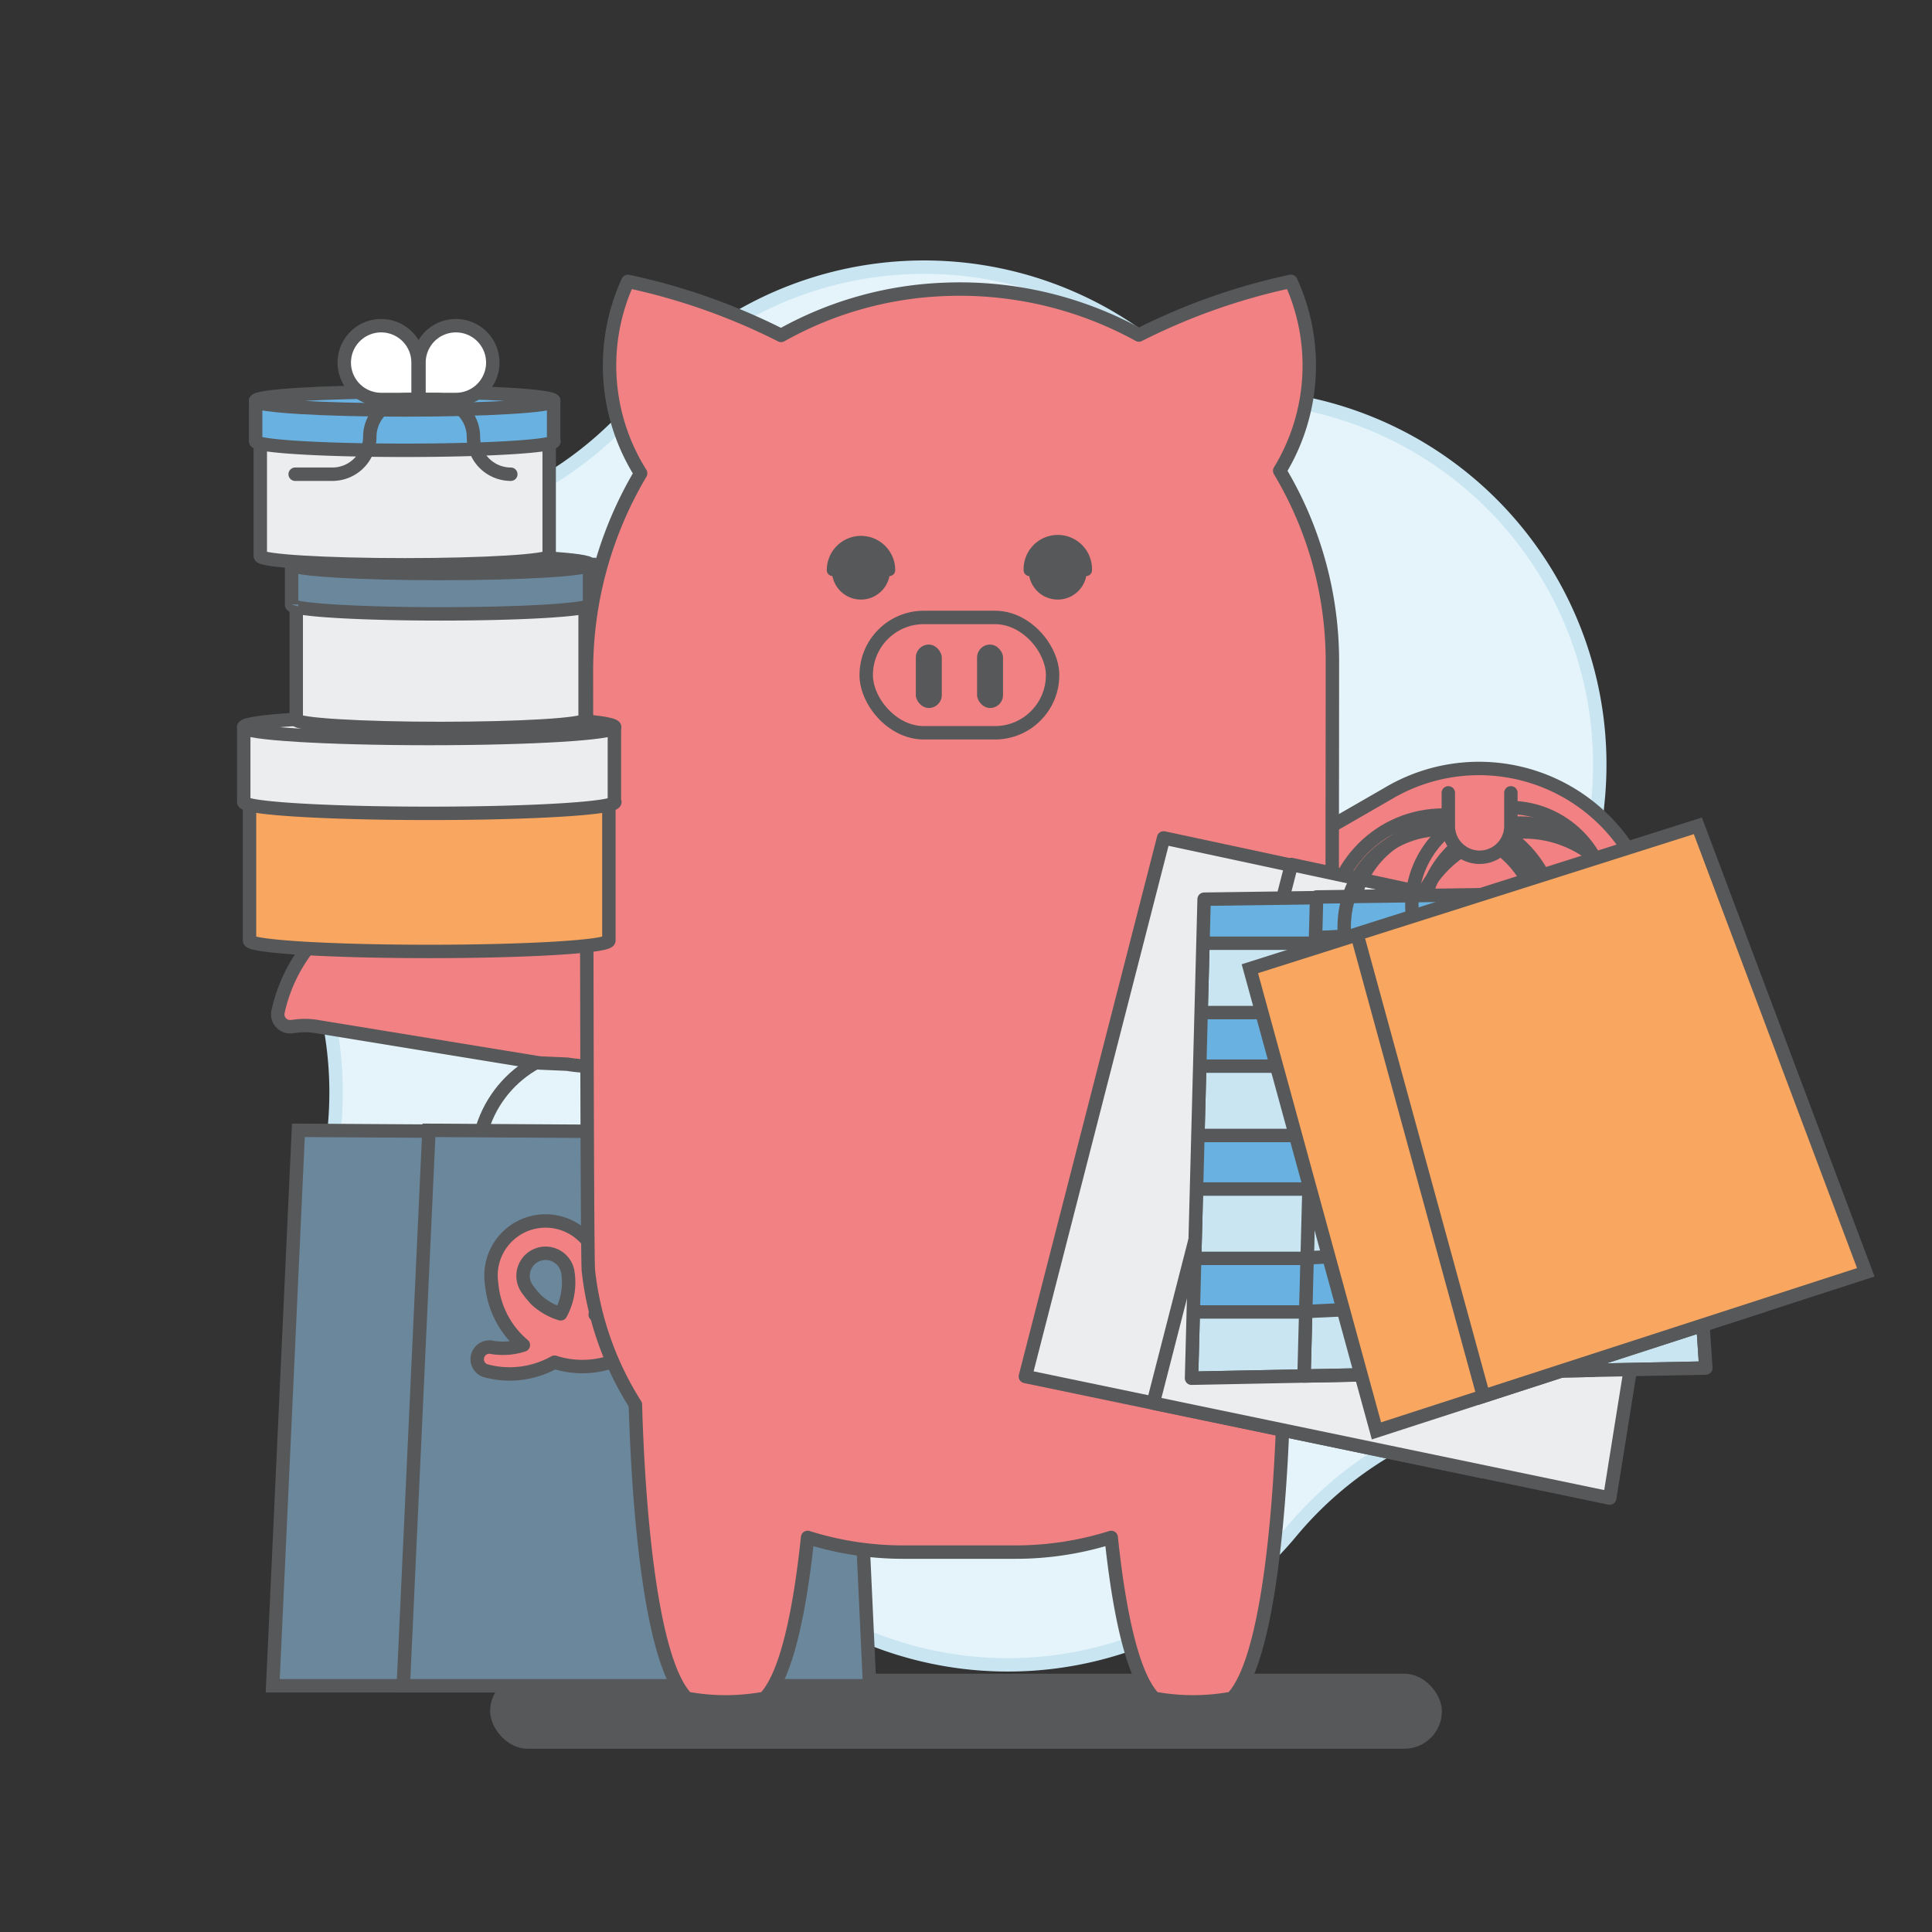 <svg xmlns="http://www.w3.org/2000/svg" xmlns:xlink="http://www.w3.org/1999/xlink" viewBox="0 0 576 576"><rect x="0" y="0" width="576" height="576" fill="#333333" stroke="none"/><defs><style>.cls-1,.cls-8{fill:#c8e5f1;}.cls-1,.cls-10,.cls-12,.cls-13,.cls-4,.cls-5,.cls-6,.cls-7{stroke:#575859;}.cls-1,.cls-10,.cls-12,.cls-13,.cls-3,.cls-4,.cls-6,.cls-7{stroke-linecap:round;}.cls-1,.cls-10,.cls-13,.cls-3,.cls-4,.cls-6,.cls-7{stroke-linejoin:round;}.cls-1,.cls-10,.cls-12,.cls-13,.cls-3,.cls-4,.cls-5,.cls-6,.cls-7{stroke-width:4px;}.cls-2{fill:#575859;}.cls-3{fill:#e5f4fb;stroke:#c8e5f1;}.cls-4{fill:none;}.cls-5{fill:#6b879c;}.cls-12,.cls-5{stroke-miterlimit:10;}.cls-6{fill:#f28183;}.cls-7{fill:#ebedee;}.cls-9{clip-path:url(#clip-path);}.cls-10{fill:#69b1e1;}.cls-11{clip-path:url(#clip-path-2);}.cls-12{fill:#f9a660;}.cls-13{fill:#fff;}</style><clipPath id="clip-path"><polygon class="cls-1" points="475.02 408.53 355.24 410.9 358.99 268.08 465.62 266.63 475.02 408.53"/></clipPath><clipPath id="clip-path-2"><polygon class="cls-1" points="508.57 407.86 388.78 410.24 392.53 267.42 499.16 265.96 508.57 407.86"/></clipPath></defs><title> -shop</title><g id="BGs"><rect class="cls-2" x="146.13" y="498.99" width="283.75" height="22.37" rx="11.19"/><path class="cls-3" d="M385.65,119.65h0a109.85,109.85,0,0,1,90.73,119.47h0a109.73,109.73,0,0,0,6.24,49.27h0a109.85,109.85,0,0,1-58.1,138.31h0a109.89,109.89,0,0,0-39.55,30h0a109.85,109.85,0,0,1-148.83,18.84h0a109.84,109.84,0,0,0-45.79-19.23h0A109.85,109.85,0,0,1,99.62,336.88h0a109.73,109.73,0,0,0-6.24-49.27h0a109.85,109.85,0,0,1,58.1-138.31h0a109.89,109.89,0,0,0,39.55-30h0a109.85,109.85,0,0,1,148.83-18.84h0A109.84,109.84,0,0,0,385.65,119.65Z"/></g><g id="Layer_1" data-name="Layer 1"><circle class="cls-4" cx="176" cy="346.35" r="33.7"/><polygon class="cls-5" points="220.34 502.59 81.31 502.59 88.96 336.99 212.69 337.76 220.34 502.59"/><polygon class="cls-5" points="259.27 502.59 120.24 502.59 127.89 336.99 251.62 337.76 259.27 502.59"/><path class="cls-6" d="M185.44,387.41h0a18.49,18.49,0,0,1-8,4.52,27.32,27.32,0,0,0,1.43-13,16.27,16.27,0,1,0-32.28,3.92,27,27,0,0,0,7.8,16.67c.53.53,1.08,1,1.64,1.48a19.56,19.56,0,0,1-9.72.63,3.62,3.62,0,0,0-1.65,7,27.26,27.26,0,0,0,20.66-2.51,27.16,27.16,0,0,0,27.52-6.66c.8-.8,1.65-1.9,2.21-2.53m-35.56-9.85a17.52,17.52,0,0,1-2-2.42,6.72,6.72,0,1,1,11.79-5.46h0a19.64,19.64,0,0,1-2.12,12.5A18.48,18.48,0,0,1,159.47,387.14Z"/><path class="cls-6" d="M371.72,233l6.45,11.17a11.21,11.21,0,0,0,15.32,4.12l20.34-11.72a53,53,0,0,1,71.57,16.69,4.1,4.1,0,0,1-2.46,6.21l-1.59.4A23.34,23.34,0,0,0,475,262.4L420,294.15l-9.72,5.6-8.31,3.56a53.84,53.84,0,0,1-73.53-19.76l-16.28-28.24"/><path class="cls-6" d="M172.21,248.43l-1.87,11.46a10.1,10.1,0,0,1-11.6,8.34l-20.85-3.4a47.71,47.71,0,0,0-55,36.81,3.68,3.68,0,0,0,4,4.44l1.47-.17a21.42,21.42,0,0,1,6.14.15l56.47,9.23,10,1.63,8.13.35a48.45,48.45,0,0,0,55.63-40l4.73-28.95"/><path class="cls-6" d="M396.62,379a93.9,93.9,0,0,1-14,39.77c-.74,27.23-4.06,76.3-15.35,87.59a3.67,3.67,0,0,0-.52.07,64.08,64.08,0,0,1-22.1,0,3.8,3.8,0,0,0-.51-.07c-6.74-6.75-10.64-27-12.85-48a94.62,94.62,0,0,1-28.52,4.38H269.3a94.62,94.62,0,0,1-28.52-4.38c-2.21,21-6.11,41.22-12.85,48a3.93,3.93,0,0,0-.53.07,64,64,0,0,1-22.09,0,3.8,3.8,0,0,0-.51-.07c-11.29-11.29-14.61-60.36-15.36-87.59a93.89,93.89,0,0,1-14-39.77c-.5-.51-.6-179-.6-179A115.36,115.36,0,0,1,191,141.11a60.3,60.3,0,0,1-3.8-57.22A187.63,187.63,0,0,1,232.88,100,107.71,107.71,0,0,1,282,86.26a110.75,110.75,0,0,1,57.54,13.62,186.89,186.89,0,0,1,45.33-16,60.3,60.3,0,0,1-3.34,56.48,110.68,110.68,0,0,1,15.71,57S397.15,379.53,396.62,379Z"/><path class="cls-2" d="M256.7,159.76A10.22,10.22,0,0,0,246.5,170a1.76,1.76,0,0,0,1.68,1.75,8.66,8.66,0,0,0,17,0A1.76,1.76,0,0,0,266.9,170,10.22,10.22,0,0,0,256.7,159.76Z"/><path class="cls-2" d="M325.57,170a10.2,10.2,0,1,0-20.39,0,1.75,1.75,0,0,0,1.67,1.75,8.66,8.66,0,0,0,17,0A1.75,1.75,0,0,0,325.57,170Z"/><rect class="cls-6" x="258.25" y="184.08" width="55.57" height="34.39" rx="17.19"/><rect class="cls-2" x="273.04" y="192.17" width="7.74" height="18.91" rx="3.87"/><rect class="cls-2" x="291.3" y="192.17" width="7.74" height="18.91" rx="3.87"/><circle class="cls-4" cx="430.23" cy="276.71" r="33.7"/><circle class="cls-4" cx="454.3" cy="281.72" r="33.7"/><polygon class="cls-7" points="441.81 438.7 305.7 410.38 346.92 249.81 467.9 275.76 441.81 438.7"/><polygon class="cls-7" points="479.92 446.63 343.81 418.31 385.03 257.74 506.01 283.69 479.92 446.63"/><circle class="cls-4" cx="453.23" cy="274.43" r="29.05"/><circle class="cls-4" cx="432.04" cy="274.85" r="29.05"/><polygon class="cls-8" points="475.02 408.53 355.24 410.9 358.99 268.08 465.62 266.63 475.02 408.53"/><g class="cls-9"><polygon class="cls-1" points="475.02 408.53 355.24 410.9 358.99 268.08 465.62 266.63 475.02 408.53"/><rect class="cls-10" x="341.14" y="375.17" width="163.48" height="15.97"/><rect class="cls-10" x="341.14" y="338.53" width="163.48" height="15.97"/><rect class="cls-10" x="341.14" y="301.89" width="163.48" height="15.97"/><rect class="cls-10" x="341.14" y="265.24" width="163.48" height="15.97"/></g><polygon class="cls-4" points="475.02 408.53 355.24 410.9 358.99 268.08 465.62 266.63 475.02 408.53"/><polygon class="cls-8" points="508.57 407.86 388.78 410.24 392.53 267.42 499.16 265.96 508.57 407.86"/><g class="cls-11"><polygon class="cls-1" points="508.57 407.86 388.78 410.24 392.53 267.42 499.16 265.96 508.57 407.86"/><rect class="cls-10" x="354.3" y="372.82" width="163.48" height="15.97" transform="translate(-17.57 21.11) rotate(-2.72)"/><rect class="cls-10" x="354.3" y="335.71" width="163.48" height="15.97" transform="translate(-15.81 21.07) rotate(-2.72)"/><rect class="cls-10" x="354.3" y="298.6" width="163.48" height="15.97" transform="translate(-14.05 21.03) rotate(-2.72)"/><rect class="cls-10" x="354.3" y="261.49" width="163.48" height="15.97" transform="translate(-12.29 20.99) rotate(-2.72)"/></g><polygon class="cls-4" points="508.57 407.86 388.78 410.24 392.53 267.42 499.16 265.96 508.57 407.86"/><circle class="cls-4" cx="449.97" cy="269.79" r="29.05"/><circle class="cls-4" cx="429.8" cy="276.32" r="29.05"/><polygon class="cls-12" points="524.34 389.66 410.37 426.6 372.63 288.81 474.27 256.56 524.34 389.66"/><polygon class="cls-12" points="556.26 379.32 442.28 416.26 404.55 278.46 506.19 246.21 556.26 379.32"/><circle class="cls-4" cx="116.73" cy="183.07" r="20.64"/><path class="cls-12" d="M181.53,280.39h0V227.2H74.39v53.19h0a0,0,0,0,0,0,0c0,1.81,24,3.27,53.57,3.27s53.57-1.46,53.57-3.27Z"/><path class="cls-7" d="M183.17,238.9V216.8H72.67V239a.26.26,0,0,0,0,.11c0,1.87,24.77,3.38,55.32,3.38s55.32-1.51,55.32-3.38A.31.31,0,0,0,183.17,238.9Z"/><ellipse class="cls-7" cx="127.96" cy="216.8" rx="55.32" ry="3.38"/><path class="cls-7" d="M174.44,214.55h0V171.79H88.32v42.76h0v0c0,1.46,19.28,2.63,43.06,2.63s43.07-1.17,43.07-2.63Z"/><path class="cls-5" d="M175.77,180.13V168.28H86.94v11.93a.16.16,0,0,0,0,.09c0,1.5,19.91,2.72,44.47,2.72s44.48-1.22,44.48-2.72A.31.31,0,0,0,175.77,180.13Z"/><ellipse class="cls-5" cx="131.38" cy="168.28" rx="44.47" ry="2.71"/><path class="cls-7" d="M163.73,165.79h0V123H77.6v42.76h0s0,0,0,0c0,1.45,19.28,2.63,43.07,2.63s43.06-1.18,43.06-2.63Z"/><path class="cls-10" d="M165.05,131.37V119.52H76.22v11.93a.32.32,0,0,0,0,.09c0,1.5,19.92,2.71,44.48,2.71s44.47-1.21,44.47-2.71A.24.24,0,0,0,165.05,131.37Z"/><ellipse class="cls-10" cx="120.67" cy="119.52" rx="44.47" ry="2.71"/><path class="cls-13" d="M135.92,97.1h0a11,11,0,0,1,11,11v0a11,11,0,0,1-11,11h-11a0,0,0,0,1,0,0v-11a11,11,0,0,1,11-11Z"/><path class="cls-13" d="M102.64,97.1h11a11,11,0,0,1,11,11v0a11,11,0,0,1-11,11h0a11,11,0,0,1-11-11v-11A0,0,0,0,1,102.64,97.1Z" transform="translate(227.28 216.2) rotate(-180)"/><path class="cls-4" d="M126.39,119.1h-5a11.14,11.14,0,0,0-11.14,11.14h0a11.15,11.15,0,0,1-11.15,11.14H88"/><path class="cls-4" d="M125,119.1h5a11.15,11.15,0,0,1,11.15,11.14h0a11.14,11.14,0,0,0,11.14,11.14"/><path class="cls-6" d="M450.45,236.38v9.87a9.32,9.32,0,0,1-9.32,9.33h0a9.32,9.32,0,0,1-9.33-9.33v-9.87"/></g></svg>